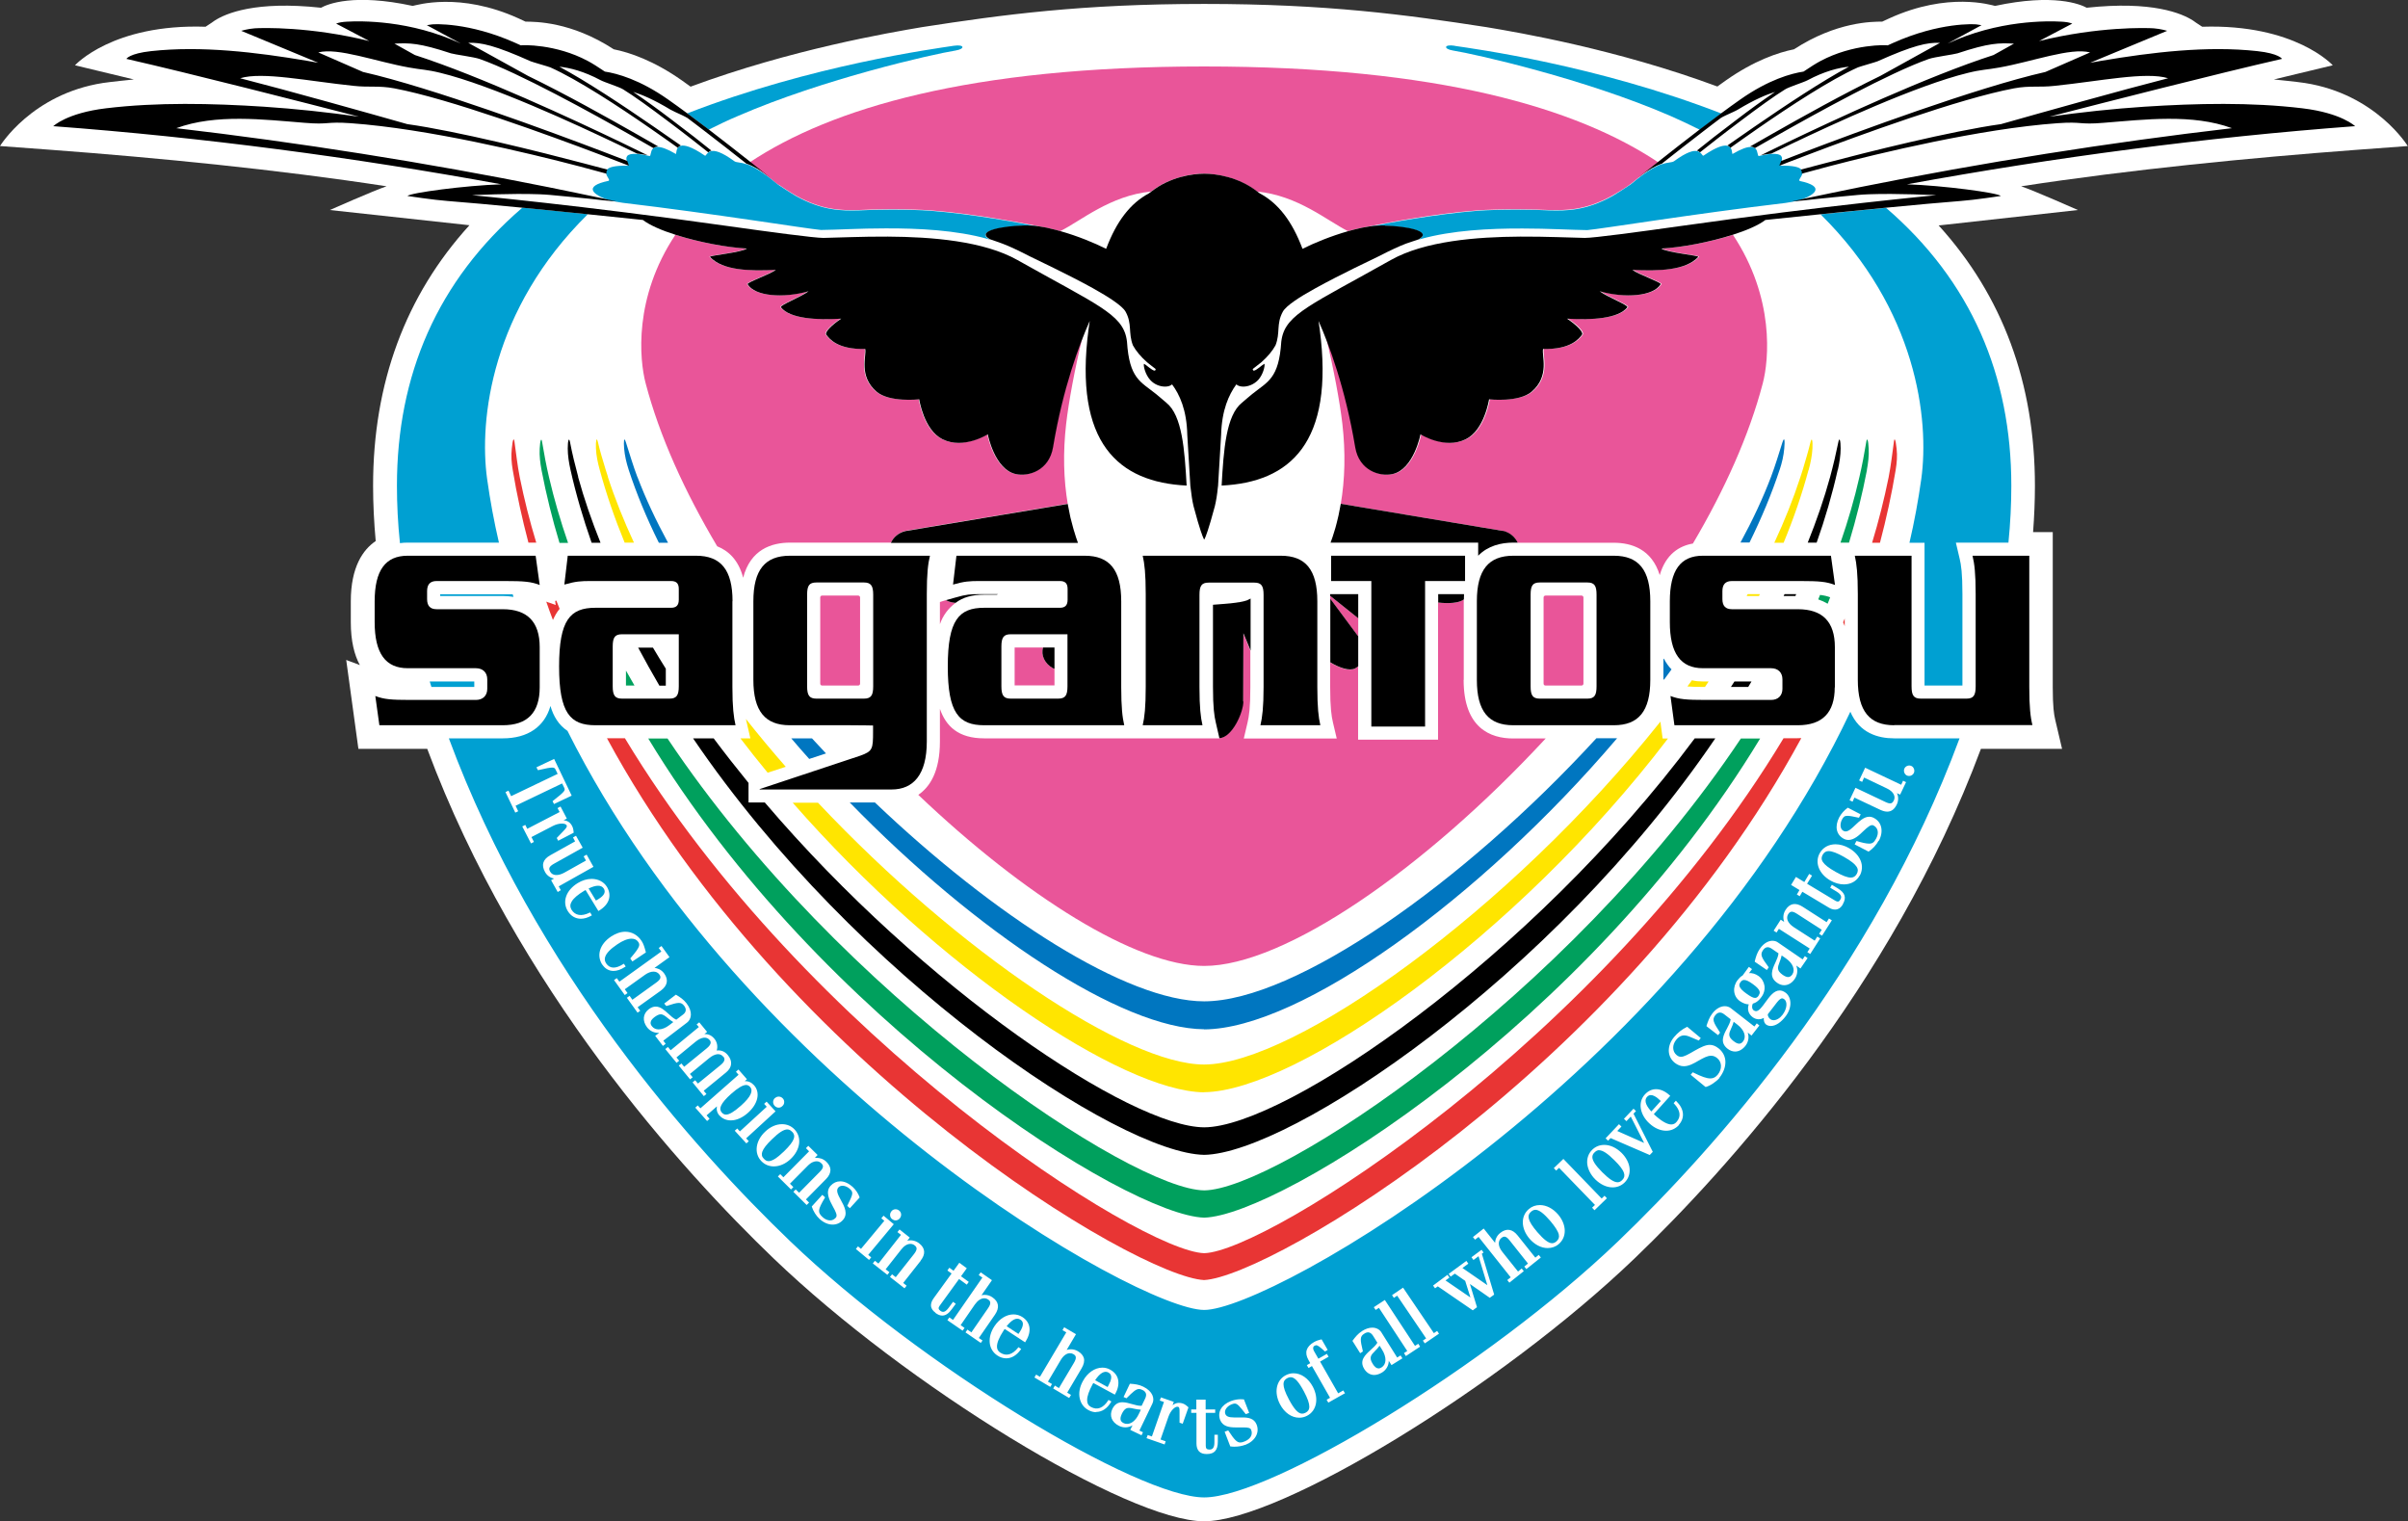 <?xml version="1.0" encoding="UTF-8"?>
<svg id="_レイヤー_2" data-name="レイヤー 2" xmlns="http://www.w3.org/2000/svg" viewBox="0 0 183.69 116.04">
  <rect x="0" y="0" width="183.69" height="116.04" fill="#333333" stroke="none"/>
  <defs>
    <style>
      .cls-1 {
        fill: #e83534;
      }

      .cls-2 {
        fill: #fff;
      }

      .cls-3 {
        fill: #00a0d2;
      }

      .cls-4 {
        fill: #00a05d;
      }

      .cls-5 {
        fill: #ffe500;
      }

      .cls-6 {
        fill: #e95599;
      }

      .cls-7 {
        fill: #0076c0;
      }
    </style>
  </defs>
  <g id="_マーク等" data-name="マーク等">
    <g>
      <path class="cls-2" d="M131.04,6.61c-7.69-2.85-15.13-4.12-17.65-4.54-6.15-.95-12.17-1.77-21.53-1.77s-15.39.82-21.53,1.77c-2.52.43-9.95,1.69-17.65,4.54-.23-.17-.46-.33-.67-.48-2.15-1.51-3.98-2.13-5.19-2.37-3.25-2.12-5.97-2.1-6.73-2.11l-.54-.25c-4.5-2.04-7.78-1-8.07-.95-4.49-.97-6.49-.14-6.99.14-5-.54-7.27.43-8.13.99-.08.06-.21.15-.21.15l-.47.31c-7.09-.24-9.96,2.94-9.96,2.94l4.49,1.08s-1.86.19-2.36.27C2.41,7.18,0,11.14,0,11.14l3.92.29c8.14.61,17.24,1.5,25.57,2.78-.96.32-4.33,1.81-4.33,1.81l10.65,1.16c-4.88,5.36-7.35,12.04-7.35,19.87,0,1.38.07,2.8.2,4.22-.96.65-1.9,1.96-1.9,4.61v1.57c0,1.45.27,2.51.69,3.28l-1.04-.39.93,6.78h5.25c6.82,18.29,19.45,32.18,26.42,38.87,10.15,9.74,27.03,20.05,32.84,20.05s22.68-10.3,32.84-20.05c6.97-6.69,19.6-20.58,26.42-38.87h6.19l-.52-2.21c-.1-.42-.19-1.01-.19-2.5v-11.82h-1.5c.09-1.2.14-2.39.14-3.54,0-7.82-2.47-14.49-7.34-19.85h-.03s10.65-1.18,10.65-1.18c0,0-3.37-1.49-4.33-1.81,8.33-1.28,17.43-2.17,25.57-2.78l3.92-.29s-2.41-3.96-7.85-4.81c-.5-.08-2.36-.27-2.36-.27l4.49-1.08s-2.87-3.17-9.96-2.94l-.47-.31s-.13-.1-.21-.15c-.86-.56-3.13-1.53-8.13-.99-.5-.27-2.5-1.1-6.99-.14-.29-.06-3.57-1.1-8.07.95l-.54.25c-.76,0-3.48,0-6.73,2.11-1.2.24-3.04.86-5.19,2.37-.21.15-.44.31-.67.48h.04Z"/>
      <g>
        <g>
          <path class="cls-1" d="M40.91,41.4c-.5-1.64-.92-3.31-1.26-4.99-.18-.9-.28-1.84-.41-2.76-.04-.25-.13-.19-.2.58-.06.54-.02,1.07.07,1.6.31,1.89.72,3.74,1.2,5.56h.6Z"/>
          <path class="cls-1" d="M136.05,56.32c-13.86,23.01-39.42,39.16-44.19,39.27h.06s-.11,0-.11,0h.05c-4.77-.12-30.32-16.27-44.19-39.28h-1.37c13.64,25.19,40.47,41.08,45.55,41.33,5.09-.25,31.92-16.15,45.56-41.34-.09,0-.19.01-.29.01h-1.08Z"/>
          <path class="cls-1" d="M144.61,35.83c.09-.54.13-1.06.07-1.6-.08-.77-.17-.83-.2-.58-.13.91-.23,1.85-.41,2.76-.34,1.68-.76,3.34-1.26,4.99h.6c.48-1.82.89-3.68,1.2-5.56h0Z"/>
          <path class="cls-1" d="M140.72,47.18c-.04.09-.08.19-.12.29.04.1.09.19.12.29v-.58h0Z"/>
          <path class="cls-1" d="M42.35,45.84l.04.31-.49-.18h-.02s0,0,0,0l-.21-.08c.16.47.33.94.51,1.4.14-.31.3-.6.51-.85-.08-.21-.17-.42-.25-.63l-.09.03h0Z"/>
        </g>
        <g>
          <path class="cls-4" d="M43.33,41.4c-.57-1.65-1.06-3.32-1.45-5-.21-.89-.38-1.81-.53-2.71-.05-.32-.15-.13-.18.53-.03.55.04,1.1.14,1.64.36,1.88.82,3.73,1.37,5.55h.65Z"/>
          <path class="cls-4" d="M91.86,90.8h.03s-.06,0-.06,0h.03c-5.52-.06-27.7-14.66-40.94-34.47h-1.47c13.12,21.68,36.57,36.38,42.41,36.55,5.84-.17,29.29-14.87,42.41-36.55h-1.47c-13.24,19.82-35.42,34.42-40.94,34.47h0Z"/>
          <path class="cls-4" d="M142.41,35.85c.1-.54.17-1.09.14-1.64-.03-.67-.13-.85-.18-.53-.15.9-.32,1.82-.53,2.71-.38,1.68-.87,3.35-1.44,5h.65c.55-1.82,1.01-3.67,1.37-5.55h0Z"/>
          <path class="cls-4" d="M138.84,45.38c-.05.11-.1.23-.14.34.26.09.5.2.72.33.07-.16.13-.33.19-.49-.23-.09-.45-.14-.76-.18h0Z"/>
          <path class="cls-4" d="M47.75,52.29h.65c-.22-.38-.43-.76-.65-1.14v1.14h0Z"/>
        </g>
        <g>
          <path class="cls-5" d="M57.23,56.32h-.75c.67.88,1.37,1.76,2.08,2.62.41-.13.88-.29,1.38-.45-1.04-1.19-2.06-2.41-3.04-3.65.02.08.03.16.05.22l.29,1.26h0Z"/>
          <path class="cls-5" d="M137.97,35.85c.15-.55.26-1.1.29-1.65.03-.55-.04-.92-.15-.47-.17.7-.38,1.39-.59,2.1-.06.18-.12.38-.18.56-.54,1.66-1.21,3.34-1.99,5.01h.71c.76-1.84,1.4-3.69,1.9-5.55h0Z"/>
          <path class="cls-5" d="M46.38,36.38c-.06-.19-.12-.38-.18-.56-.21-.7-.43-1.4-.59-2.1-.11-.45-.17-.08-.15.47.02.55.14,1.11.29,1.65.5,1.85,1.14,3.7,1.9,5.55h.71c-.78-1.68-1.45-3.35-1.99-5.01h0Z"/>
          <path class="cls-5" d="M91.86,83.31c7.03-.07,23.82-11.81,35.38-26.98h-.41l-.17-1.29-.02.03c-11.48,14.41-27.92,26.12-34.79,26.13h0,0,0c-5.86,0-18.68-8.53-29.45-19.97h-1.93c11.15,12.73,25.13,22.02,31.38,22.09h0Z"/>
          <polygon class="cls-5" points="133.32 45.32 133.24 45.46 134.18 45.46 134.25 45.32 133.32 45.32 133.32 45.32"/>
          <path class="cls-5" d="M129.88,51.98c-.25,0-.53-.02-.82-.09h0c-.11.16-.22.32-.34.47h0c.32.03.74.04,1.34.04h0c.09-.14.19-.28.28-.42h0s-.46,0-.46,0h0Z"/>
        </g>
        <g>
          <path class="cls-7" d="M91.86,78.52h0c7.32-.04,21.07-9.95,31.5-22.21-.09,0-.17,0-.26,0h-1.32c-10.17,11.08-22.98,20.06-29.92,20.07h0c-5.88,0-15.98-6.46-25.12-15.17h-1.92c9.63,9.89,20.73,17.26,27.04,17.3h0Z"/>
          <path class="cls-7" d="M63.01,57.47c-.36-.38-.72-.77-1.07-1.15h-1.58c.45.53.9,1.05,1.37,1.57.44-.15.87-.29,1.28-.42h0Z"/>
          <path class="cls-7" d="M135.76,35.83c.18-.55.3-1.06.35-1.63.05-.53.03-.97-.14-.46-.28.88-.54,1.76-.87,2.63-.62,1.64-1.41,3.32-2.33,5.01h.69c.92-1.87,1.7-3.74,2.3-5.56h0Z"/>
          <path class="cls-7" d="M48.62,36.38c-.33-.87-.59-1.76-.87-2.63-.16-.51-.18-.07-.14.46.05.56.17,1.07.35,1.63.6,1.83,1.37,3.69,2.3,5.56h.7c-.92-1.7-1.71-3.37-2.33-5.01h0Z"/>
          <path class="cls-7" d="M126.92,50.24l-.03.04v1.54l.05.02c.19-.26.38-.52.57-.78-.22-.22-.42-.5-.59-.83h0Z"/>
        </g>
        <g>
          <path class="cls-6" d="M101.48,45.68l2.13,2.87v-1.39l-2.14-1.71c0,.08,0,.15,0,.23h0Z"/>
          <path class="cls-6" d="M111.66,51.86v-6c0-.05,0-.09,0-.14-.36.3-1.18.33-1.96.24v10.46h-6.1v-5.59c-.07.06-.15.11-.23.16-.44.24-1.21-.05-1.9-.46v1.88c0,1.58.1,2.22.21,2.69l.29,1.23h-7.09l.29-1.23c.11-.46.21-1.11.21-2.69v-2.79l-.55-1.32-.02,5.21c0,.81-.84,2.74-1.83,2.81h-.05s-.09,0-.09,0h-17.77c-1.96,0-2.91-.92-3.37-2.25v2.49c0,2.3-.77,3.47-1.65,4.07,8.11,7.72,16.6,13.05,21.81,13.05,6.13,0,16.81-7.38,26.05-17.35h-2.48c-1.72,0-3.78-.78-3.78-4.47h0Z"/>
          <path class="cls-6" d="M81.46,38.49c-.33-1.91-.38-3.99-.13-6.16.19-1.65.66-4.23,1.25-6.62-.75,1.9-1.68,4.76-2.29,8.4-.3,1.78-1.87,2.26-2.85,2.04-1.62-.36-2.13-3.03-2.13-3.03,0,0-1.84,1.18-3.46.37-1.42-.7-1.77-3.04-1.77-3.04,0,0-2.28.26-3.26-.59-1.39-1.2-.74-2.74-.86-3.25-2.15.05-2.76-.81-2.97-1.09-.13-.17.36-.7,1.14-1.22-1.91.12-3.93-.01-4.6-.87-.12-.15,1.53-.78,2.11-1.22-1.94.55-4.11.38-4.65-.54-.08-.13,1.71-.75,2.15-1.09-2.03.09-4.04.05-5.02-.99-.1-.11,2.42-.33,2.81-.64-1.54-.08-3.68-.49-5.41-1.04-3.2,4.8-2.74,9.53-2.27,11.32,1.06,4.04,2.98,8.27,5.46,12.44.86.34,1.63,1.05,1.98,2.4.56-2.17,2.18-2.68,3.58-2.68h7.7c.19-.42.59-.77,1.11-.9l12.38-2.07v.06h.01Z"/>
          <path class="cls-6" d="M77.4,49.39v2.89h3.04s0-1.27,0-1.27l-.1-.03c-.65-.35-.95-1.01-.77-1.59h-2.17Z"/>
          <path class="cls-6" d="M120.65,45.43h-2.76c-.07,0-.14.06-.14.14v6.58c0,.08.06.14.14.14h2.76c.07,0,.14-.06.14-.14v-6.58c0-.07-.06-.14-.14-.14h0Z"/>
          <path class="cls-6" d="M65.47,45.43h-2.76c-.08,0-.14.06-.14.14v6.58c0,.08.06.14.14.14h2.76c.07,0,.14-.06.14-.14v-6.58c0-.07-.06-.14-.14-.14h0Z"/>
          <path class="cls-6" d="M71.7,47.61c.23-.67.65-1.22,1.19-1.62-.27-.03-.57-.11-.74-.21l-.45.14v1.69h0Z"/>
          <path class="cls-6" d="M132.21,17.91c-1.74.55-3.87.96-5.41,1.04.39.31,2.92.53,2.81.64-.98,1.04-2.99,1.07-5.02.99.44.35,2.23.96,2.15,1.09-.54.92-2.71,1.1-4.65.54.58.44,2.23,1.07,2.11,1.22-.67.86-2.69.99-4.6.87.78.51,1.27,1.04,1.14,1.22-.21.28-.82,1.14-2.97,1.09-.12.51.53,2.05-.86,3.25-.98.84-3.26.59-3.26.59,0,0-.35,2.34-1.77,3.04-1.62.8-3.46-.37-3.46-.37,0,0-.52,2.67-2.13,3.03-.98.22-2.55-.25-2.85-2.04-.61-3.65-1.54-6.51-2.29-8.41.58,2.39,1.06,4.98,1.25,6.63.25,2.17.2,4.25-.13,6.16,0-.02,0-.04.01-.06l12.37,2.07c.53.13.92.47,1.11.9h7.34c1.35,0,2.9.48,3.51,2.47.46-1.6,1.49-2.23,2.53-2.41,2.42-4.1,4.29-8.25,5.33-12.22.47-1.79.92-6.51-2.27-11.32Z"/>
          <path class="cls-6" d="M59.4,14.09c.33.23,1.09.71,1.31.83,2.05,1.14,3.52,1.13,4.8,1.1.83-.06,3.9-.1,5.53.03,3.4.26,7.26,1.02,8.77,1.32l.16.03c.33.07.49.12.49.12,0,0,.28.07.42.11h0c1.56-.77,3.81-2.72,6.93-3.02h0c1.31-1.02,2.85-1.31,3.77-1.36.09,0,.18,0,.26,0h.02c.86,0,2.59.24,4.03,1.36h0c3.13.3,5.38,2.25,6.94,3.02.14-.04.27-.08.41-.11.4-.1.76-.18,1.12-.24,1.75-.35,5.21-.99,8.3-1.23,1.63-.13,4.71-.08,5.53-.03,1.28.02,2.75.04,4.8-1.1.22-.12,1.15-.67,1.46-.93.1-.09,1.4-1.12,1.76-1.41l.27-.21h0c-6.17-4.11-16.74-7.3-34.63-7.3-17.89,0-28.46,3.2-34.64,7.3.54.43,1.25.99,1.68,1.34.13.1.23.19.3.25.05.04.19.14.19.14h0Z"/>
        </g>
        <g>
          <path class="cls-3" d="M56.31,8.84c6.5-2.82,14.8-4.7,16.6-4.99.72-.12.68-.48-.15-.36-1.42.22-10.83,1.47-20.34,5.16.53.39,1.08.81,1.64,1.24.72-.36,1.46-.72,2.25-1.05h0Z"/>
          <path class="cls-3" d="M36.17,51.98h-3.39c.04.14.08.28.13.42h3.27v-.42h0Z"/>
          <path class="cls-3" d="M33.58,45.32v.14h4.77c.29,0,.56.03.82.07-.02-.07-.04-.14-.06-.2-.18,0-.38,0-.61,0h-4.91Z"/>
          <path class="cls-3" d="M110.97,3.49c-.83-.13-.87.24-.15.36,1.8.29,10.1,2.17,16.6,4.99.78.34,1.53.7,2.25,1.06.56-.43,1.12-.85,1.65-1.24-9.51-3.69-18.92-4.95-20.34-5.16h0Z"/>
          <path class="cls-3" d="M30.28,37.05h0c0,1.41.07,2.88.23,4.38.2-.03.39-.04.59-.04h6.96c-.37-1.59-.67-3.21-.9-4.85h0c-.63-4.52.32-12.95,7.68-20.2-1.57-.16-3.32-.34-4.99-.5-6.51,5.59-9.57,12.81-9.57,21.2h0Z"/>
          <path class="cls-3" d="M143.87,15.85c-1.67.16-3.41.34-4.99.5,7.35,7.25,8.31,15.67,7.68,20.2-.23,1.64-.53,3.26-.9,4.85h1.15v10.89h2.89s0-6.98,0-6.98c0-1.58-.1-2.23-.21-2.69l-.29-1.23h4.01c.15-1.49.22-2.94.22-4.34,0-8.39-3.06-15.61-9.56-21.2h0Z"/>
          <path class="cls-3" d="M57.22,82.91c-.09-.1-.19-.15-.3-.15-.26,0-.63.22-1.16.69-.39.35-.64.64-.75.88-.1.21-.08.38.05.53.1.11.2.16.32.16.26,0,.62-.22,1.15-.69.37-.33.62-.62.73-.87.1-.22.09-.4-.04-.55h0Z"/>
          <path class="cls-3" d="M122,87.73c-.13,0-.24.05-.36.17-.12.11-.17.23-.17.36,0,.27.24.64.76,1.16.52.52.89.76,1.16.76.13,0,.24-.05.36-.17.16-.16.2-.33.13-.54-.08-.25-.32-.57-.73-.97-.52-.52-.89-.76-1.16-.76h0Z"/>
          <path class="cls-3" d="M51.36,77.96c-.17-.1-.31-.21-.43-.31-.19-.15-.34-.28-.53-.28-.13,0-.28.07-.47.21-.17.13-.27.25-.29.37-.03.11,0,.22.1.34.12.15.3.23.5.23.25,0,.54-.11.81-.32l.3-.23h0Z"/>
          <path class="cls-3" d="M134.15,75.93c.13-.18.21-.4-.43-.86-.3-.22-.51-.32-.67-.32-.11,0-.2.05-.28.17-.1.13-.11.23-.06.35.06.14.22.31.5.51.32.23.52.34.67.34.1,0,.19-.05.28-.18h0Z"/>
          <path class="cls-3" d="M132.55,78.17l-.3-.23c-.05.19-.12.35-.19.5-.17.39-.28.62.19.98.17.13.3.19.42.19s.21-.06.31-.19c.25-.35.08-.85-.43-1.25h0Z"/>
          <path class="cls-3" d="M126.56,83.86c-.24-.22-.46-.33-.63-.33-.11,0-.21.05-.29.14-.28.31.01.77.33,1.11l.72-.8-.14-.12h0Z"/>
          <path class="cls-3" d="M84.58,105.63c.39-.71.07-.88-.03-.94-.3-.16-.65.05-1.01.59l.95.52.09-.16h0Z"/>
          <path class="cls-3" d="M60.42,86.33c-.11-.12-.23-.18-.36-.18-.27,0-.64.23-1.16.74-.42.4-.66.71-.75.96-.07.21-.04.38.12.54.11.12.23.18.36.18.27,0,.64-.23,1.17-.74.89-.86.9-1.22.63-1.5h0Z"/>
          <path class="cls-3" d="M86.5,107.45c-.14-.03-.26-.06-.38-.06-.17,0-.35.06-.54.45-.22.46-.06.62.15.72.08.04.16.05.25.05.33,0,.66-.27.88-.73l.17-.35c-.2-.01-.37-.05-.53-.08h0Z"/>
          <path class="cls-3" d="M105.23,102.66c-.11.16-.24.29-.35.4-.3.3-.47.49-.16.98.14.23.29.34.44.34.08,0,.16-.03.25-.09.36-.24.37-.77.03-1.32l-.2-.32h0Z"/>
          <path class="cls-3" d="M117.13,92.28c-.12,0-.22.05-.33.14-.18.15-.23.31-.18.53.06.25.27.59.65,1.03.5.58.86.85,1.13.85h0c.12,0,.22-.05.33-.14.17-.15.23-.31.18-.53-.06-.25-.28-.59-.65-1.03-.5-.58-.86-.85-1.13-.85h0Z"/>
          <path class="cls-3" d="M76.79,101.16l.9.59.1-.15c.16-.24.24-.45.24-.61,0-.14-.06-.25-.19-.33-.29-.19-.65,0-1.05.5h0Z"/>
          <path class="cls-3" d="M44.9,67.77l.56.92.16-.09c.25-.15.41-.3.47-.44.06-.13.05-.25-.03-.38-.18-.29-.59-.29-1.17,0h0Z"/>
          <path class="cls-3" d="M135.95,76.15c-.1,0-.23.1-.39.3l-.71.92c0,.13.07.28.21.38.06.04.14.07.23.07.24,0,.5-.16.7-.43.37-.51.35-1,.12-1.17-.07-.05-.12-.07-.17-.07h0Z"/>
          <path class="cls-3" d="M136.23,73.1l-.32-.22c-.04.19-.1.36-.16.51-.15.4-.24.63.24.97.34.23.55.23.74-.04.23-.36.03-.85-.5-1.22h0Z"/>
          <path class="cls-3" d="M98.46,105.05c-.08,0-.17.02-.26.07-.35.18-.46.53.12,1.62.4.75.71,1.09,1.01,1.09.08,0,.17-.02.26-.07.35-.18.46-.53-.12-1.62-.4-.75-.71-1.09-1.01-1.09h0Z"/>
          <path class="cls-3" d="M140.66,65.36c-.53-.3-.91-.44-1.17-.44-.2,0-.34.09-.45.28-.19.34-.1.69.98,1.3.53.3.91.44,1.17.44.2,0,.34-.09.45-.28.19-.34.1-.69-.98-1.3h0Z"/>
          <path class="cls-3" d="M144.5,56.32c-1.25,0-2.66-.41-3.35-2.03-13.19,27.89-44.17,45.63-49.29,45.63h0c-5.02,0-35.02-17.12-48.57-44.17-.66-.44-1.07-1.1-1.3-1.9-.45,1.58-1.72,2.47-3.64,2.47h-4.11c6.58,17.76,18.7,31.32,26.04,38.36,9.93,9.53,26.54,19.54,31.58,19.54h0c5.04,0,21.65-10.01,31.58-19.54,7.34-7.04,19.47-20.6,26.04-38.36h-4.98ZM68,92.39c.15-.18.41-.2.59-.05.09.07.14.17.15.28.01.11-.03.22-.1.31-.08.1-.2.16-.32.16-.1,0-.19-.04-.27-.1-.09-.07-.14-.17-.15-.28-.01-.11.02-.22.1-.31h0ZM59.12,83.76c.17-.16.43-.15.59.02.08.08.12.19.11.3,0,.11-.05.21-.14.29-.08.08-.18.12-.28.12-.12,0-.22-.05-.31-.14-.16-.18-.15-.43.02-.59h0ZM39.31,61.99l-.75-1.57.23-.11.2.42,3.55-1.7-.15-.31c-.06-.12-.09-.17-.27-.17-.17,0-.45.05-1.04.19h-.05s-.11-.21-.11-.21l1.35-.64,1.34,2.8-1.35.64-.11-.22.04-.03c.96-.75.94-.8.84-1.01l-.15-.31-3.55,1.7.2.42-.23.11h0ZM40.51,64.34l-.67-1.3.23-.12.15.3,2.47-1.28-.16-.3.23-.12.48.92-.25.13c.3.02.52.17.66.45.09.17.1.4.11.46v.04s-1.18.61-1.18.61l-.11-.21.5-.52c.25-.26.3-.35.26-.44-.04-.09-.18-.14-.37-.14-.21,0-.47.07-.7.19l-1.62.84.19.37-.23.12h0ZM42.55,68.05l-.51-.91.23-.13c-.28-.04-.54-.22-.69-.49-.3-.54-.17-.96.39-1.28l1.9-1.06-.16-.3.23-.13.51.91-2.22,1.24c-.17.1-.27.19-.31.28-.04.09-.02.19.05.31.17.31.59.34,1.07.08l1.66-.93-.18-.32.23-.13.52.93-2.65,1.49.16.29-.22.13h0ZM45.64,69.48l-.97-1.59-.11.06c-.48.29-.81.57-.95.82-.13.21-.13.41-.02.61.28.46.76.54,1.38.24l.05-.02.13.22-.05.03c-.27.15-.54.23-.79.23-.41,0-.77-.21-1-.59-.44-.72-.12-1.59.76-2.13.34-.21.71-.32,1.06-.32.5,0,.93.22,1.17.61.19.32.24.65.14.97-.1.32-.36.61-.74.84l-.05.03h0ZM45.96,73.61c-.48-.71-.22-1.59.65-2.17.36-.24.74-.37,1.09-.37.5,0,.94.25,1.24.7.15.22.23.5.3.76l.03.12-1.03.69-.16-.23.03-.04c.75-.87.72-1.01.57-1.23-.11-.16-.28-.24-.5-.24-.3,0-.68.15-1.09.43-1.13.76-1.02,1.21-.84,1.47.27.39.71.41,1.29.04l.05-.03.14.21-.05.03c-.31.21-.61.31-.88.31-.34,0-.64-.16-.85-.48h0ZM48.64,77.25l-.82-1.14.21-.15.21.3,1.82-1.31c.38-.27.37-.44.23-.63-.21-.28-.64-.28-1.08.03l-1.55,1.11.21.29-.21.15-.82-1.14.21-.15.2.27,3.2-2.3-.2-.27.21-.15.61.85-1.14.82c.2.02.51.11.74.43.34.48.25.93-.27,1.31l-1.76,1.26.2.27-.21.15h0ZM49.98,79.01l.31-.23c-.36.03-.71-.13-.93-.42-.37-.49-.32-1.02.12-1.37.18-.14.36-.21.54-.21.37,0,.67.28.97.55.19.18.39.36.6.45l.5-.38c.14-.1.21-.22.22-.33.01-.11-.03-.23-.12-.35-.13-.16-.23-.22-.41-.22-.19,0-.46.08-.92.23h-.04s-.15-.18-.15-.18l.89-.68.03.02c.27.16.56.35.78.64.5.65.37,1.22.04,1.47l-1.81,1.38.18.24-.21.16-.59-.77h0ZM55.16,80.59c-.23-.28-.63-.23-1.07.13l-1.46,1.2.21.25-.2.16-.86-1.05.2-.16.21.25,1.74-1.42c.38-.32.3-.51.2-.62-.23-.28-.63-.23-1.07.13l-1.46,1.2.21.25-.2.16-.86-1.05.2-.16.21.25,2.15-1.77-.17-.2.2-.16.6.73-.21.17c.3-.02.56.1.77.36.21.25.27.61.17.89.34-.04.62.07.85.35.38.46.33.94-.13,1.32l-1.71,1.4.21.25-.2.16-.86-1.05.2-.16.21.25,1.74-1.42c.38-.31.3-.51.2-.63h0ZM54.89,85.1c-.19-.21-.25-.45-.2-.71l-.79.69.23.26-.19.17-.9-1.02.19-.17.2.22,2.91-2.56-.2-.23.19-.17.65.74-.17.15c.26-.02.51.09.71.31.5.56.3,1.43-.47,2.11-.42.37-.87.57-1.3.57-.34,0-.65-.13-.86-.37h0ZM56.94,87.22l-.89-.97.19-.17.2.22,2.05-1.88-.2-.22.19-.17.68.74-.04.04-2.2,2.02.2.22-.19.17h0ZM58.08,88.57c-.28-.29-.4-.67-.35-1.08.05-.41.27-.82.63-1.16.39-.38.85-.58,1.3-.58.37,0,.7.14.95.4.57.6.45,1.54-.28,2.24-.39.38-.85.58-1.3.58-.37,0-.7-.14-.95-.4h0ZM61.52,91.9l-1-.99.18-.18.26.25,1.57-1.59c.33-.33.29-.5.12-.66-.1-.1-.22-.15-.36-.15-.16,0-.4.06-.69.36l-1.34,1.35.26.26-.18.18-1-.99.18-.18.24.24,1.96-1.98-.24-.24.18-.18.71.7-.21.22h.14c.2,0,.48.05.74.3.2.2.3.4.31.61,0,.24-.11.48-.35.72l-1.52,1.54.24.24-.18.18h0ZM64.63,91.98l.02-.04c.43-.87.47-.99.17-1.26-.28-.25-.67-.32-.86-.11-.22.23-.03.58.19.98.27.49.57,1.05.14,1.52-.2.22-.47.34-.77.34-.34,0-.69-.15-1-.43-.26-.24-.48-.59-.59-.93v-.03s.8-.88.8-.88l.21.19-.02.04c-.54.91-.56,1.1-.18,1.46.18.17.39.26.58.26.17,0,.31-.07.44-.21.15-.16-.02-.48-.22-.84-.27-.5-.61-1.13-.17-1.6.2-.22.45-.33.73-.33.31,0,.64.15.94.42.23.21.43.5.53.79v.03s-.74.81-.74.81l-.21-.19h0ZM66.3,96.11l-1.01-.84.16-.2.23.19,1.78-2.14-.23-.19.17-.2.78.65-1.95,2.34.23.19-.17.2h0ZM70.24,96.16l-1.34,1.7.26.21-.16.2-1.11-.87.16-.2.28.22,1.39-1.76c.29-.37.23-.53.05-.67-.09-.07-.2-.11-.32-.11-.24,0-.49.15-.71.44l-1.18,1.5.29.22-.16.2-1.11-.87.16-.2.27.21,1.72-2.19-.27-.21.16-.2.78.62-.19.24c.32-.08.65,0,.91.2.47.37.5.83.1,1.33h0ZM71.36,100.13c-.2-.14-.31-.31-.34-.49-.02-.19.04-.39.2-.61l1.37-1.89-.32-.23.15-.21.32.23.44-.61.57.42-.44.61.59.43-.15.21-.59-.43-1.48,2.04c-.12.17-.1.27.06.39.21.15.39.08.63-.24l.33-.45.21.15-.31.42c-.23.32-.47.48-.72.48-.17,0-.34-.07-.53-.21h0ZM74.81,102.43l-1.16-.8.15-.21.3.21,1.27-1.84c.12-.18.18-.31.17-.42,0-.1-.06-.18-.17-.25-.09-.06-.19-.09-.29-.09-.25,0-.5.17-.72.48l-1.08,1.57.3.21-.15.21-1.16-.8.15-.21.28.19,2.24-3.23-.28-.19.15-.21.86.6-.8,1.15c.07-.02.15-.03.24-.03.21,0,.42.06.6.19.49.34.55.79.19,1.32l-1.23,1.78.28.19-.15.21h0ZM78.23,102.34l-.03.05-1.56-1.02-.07.1c-.77,1.18-.52,1.54-.26,1.71.45.29.92.16,1.35-.38l.03-.04.21.14-.04.05c-.31.43-.69.66-1.1.66-.23,0-.46-.07-.67-.21-.34-.22-.55-.57-.59-.97-.04-.41.08-.85.36-1.27.37-.56.91-.9,1.45-.9.24,0,.48.07.68.2.31.2.5.48.54.81.04.33-.06.7-.31,1.08h0ZM81.55,106.63l-1.21-.72.13-.22.31.19,1.14-1.92c.24-.4.16-.56-.04-.67-.08-.05-.17-.07-.26-.07-.26,0-.51.19-.71.53l-.97,1.64.31.18-.13.22-1.21-.72.13-.22.29.17,2.01-3.39-.29-.17.13-.22.9.53-.71,1.2c.09-.03.2-.05.32-.05.19,0,.37.05.54.15.24.14.39.32.45.52.06.23,0,.49-.17.78l-1.1,1.86.29.17-.13.22h0ZM83.63,107.72c-.2,0-.4-.05-.6-.16-.36-.19-.59-.52-.67-.92-.08-.41,0-.85.25-1.3.34-.63.91-1.02,1.48-1.02.21,0,.41.05.59.15.33.18.54.44.61.76.07.33,0,.71-.22,1.1l-.03.05-.05-.03-1.59-.86-.06.11c-.27.5-.41.9-.41,1.19,0,.25.09.42.29.53.48.26.93.09,1.31-.49l.03-.05.22.12-.03.05c-.29.49-.69.75-1.13.75h0ZM87.1,109.49l-.88-.42.17-.35c-.31.19-.69.21-1.03.04-.55-.27-.75-.77-.51-1.28.17-.35.42-.52.77-.52.23,0,.49.07.73.14.25.07.52.15.74.13l.27-.56c.07-.15.09-.29.05-.39-.04-.11-.13-.2-.27-.26-.1-.05-.18-.07-.25-.07-.23,0-.47.22-.93.68l-.03.03-.22-.1.48-1.01h.04c.32.02.66.06.98.22.74.36.88.92.7,1.29l-.99,2.06.27.13-.11.23h0ZM90.21,108.6l-.23-.08v-.72c0-.34,0-.46-.11-.49-.19-.07-.56.24-.74.76l-.6,1.73.39.14-.08.24-1.38-.48.09-.24.32.11.92-2.63-.32-.11.09-.24.98.34-.09.26c.23-.19.49-.23.79-.13.18.06.34.22.39.26l.03.03-.44,1.25h0ZM92.03,110.91h0c-.5,0-.76-.28-.76-.81v-2.33s-.4,0-.4,0v-.26s.39,0,.39,0v-.75s.71,0,.71,0v.75s.73,0,.73,0v.26s-.72,0-.72,0v2.52c0,.2.08.28.29.28.12,0,.21-.04.27-.12.07-.09.1-.24.1-.45v-.56s.26,0,.26,0v.52c0,.66-.26.95-.84.95h0ZM94.98,110.21c-.24.09-.52.14-.8.14-.1,0-.2,0-.3-.02h-.03s-.43-1.12-.43-1.12l.27-.1.03.04c.45.69.65.88.89.88.09,0,.19-.02.33-.08.45-.18.65-.52.5-.89-.05-.13-.21-.18-.55-.18-.1,0-.2,0-.3,0-.11,0-.23,0-.34,0-.47,0-.97-.07-1.17-.56-.23-.6.09-1.17.82-1.45.29-.11.56-.14.74-.14.07,0,.14,0,.21.01h.04s.4,1.03.4,1.03l-.26.1-.03-.04c-.44-.57-.61-.77-.81-.77-.06,0-.14.02-.24.06-.32.13-.59.43-.48.73.07.19.27.27.66.27.1,0,.21,0,.31,0,.11,0,.23,0,.34,0,.43,0,.89.06,1.08.55.24.62-.12,1.25-.86,1.54h0ZM99.71,107.99c-.19.1-.39.15-.6.15-.58,0-1.13-.38-1.47-1.03-.47-.9-.29-1.83.44-2.21.19-.1.39-.15.6-.15.58,0,1.13.39,1.47,1.03.47.9.29,1.83-.44,2.21h0ZM102.55,106.3l-1.22.69-.13-.22.26-.15-1.38-2.42-.26.15-.13-.22.26-.15-.14-.25c-.15-.27-.2-.52-.13-.75.07-.23.26-.44.56-.61.16-.09.35-.16.54-.2h.04s.46.8.46.8l-.21.12-.03-.03c-.36-.33-.53-.45-.64-.45l-.12.04c-.05.03-.09.07-.1.13-.02.08,0,.18.07.3l.32.56.65-.37.13.22-.65.37,1.38,2.42.39-.22.13.22-.05.03h0ZM106.15,104.13l-.21-.33c0,.36-.19.69-.51.89-.2.12-.41.19-.6.19-.3,0-.57-.16-.75-.44-.42-.66.06-1.09.48-1.47.2-.18.4-.36.51-.55l-.33-.53c-.18-.28-.4-.34-.67-.16-.34.21-.32.44-.11,1.32v.04s-.2.13-.2.13l-.59-.94.02-.03c.19-.26.4-.52.71-.72.27-.17.53-.26.78-.26.3,0,.55.13.69.35l1.21,1.93.26-.16.14.22-.82.51h0ZM107.24,103.43l-.14-.22.25-.16-2.16-3.29-.25.16-.14-.21.84-.55,2.3,3.5.25-.16.14.22-1.09.72h0ZM108.69,102.47l-.15-.21.25-.17-2.21-3.26-.25.17-.14-.21.84-.57,2.35,3.47.25-.17.14.21-1.08.74h0ZM113.65,99l-.04-.03-1.48-1.03.54,1.77-.32.24-.03-.02-2.64-1.81-.21.15-.15-.21,1.1-.82.15.21-.3.22,1.9,1.3-.4-1.27-.79-.55-.32.23-.15-.21,1.35-.99.15.21-.45.33,1.9,1.31-.67-2.21-.39.29-.15-.21.77-.57.15.21-.13.09.94,3.12-.33.24h0ZM116.44,96.81l-.16-.2.28-.23-1.39-1.75c-.25-.32-.42-.38-.64-.2-.22.17-.33.56.08,1.07l1.19,1.49.28-.23.16.2-1.1.88-.16-.2.26-.21-2.45-3.08-.27.21-.16-.2.82-.65.87,1.09c.01-.21.09-.52.4-.76.47-.37.92-.3,1.32.2l1.35,1.69.26-.21.16.2-1.1.88h0ZM118.91,94.89c-.24.21-.53.31-.85.31-.49,0-.99-.26-1.38-.71-.66-.77-.69-1.72-.06-2.26.24-.21.53-.31.85-.31.49,0,.99.26,1.38.71.66.77.69,1.72.06,2.26h0ZM121.63,92.31l-.18-.19.22-.21-2.74-2.83-.22.21-.18-.19.73-.7,2.92,3.02.22-.21.18.19-.94.91h0ZM123.94,90.19c-.25.25-.57.38-.93.38-.46,0-.92-.22-1.32-.61-.35-.35-.56-.77-.61-1.18-.04-.41.09-.79.37-1.07.25-.25.57-.38.93-.38.46,0,.92.22,1.32.61.35.35.57.77.61,1.18.04.41-.09.79-.37,1.07h0ZM125.86,88.11l-.04-.02-2.96-1.28-.19.2-.19-.18,1.02-1.08.19.18-.32.34,2.05.91-1.02-2.01-.33.35-.19-.18.73-.77.19.18-.19.2,1.47,2.91-.24.25h0ZM128.08,85.81c-.26.28-.59.44-.98.44-.43,0-.88-.19-1.27-.55-.74-.67-.9-1.62-.36-2.21.24-.27.54-.41.86-.41.34,0,.7.16,1.04.47l.04.04-1.25,1.39.09.09c.52.47.94.7,1.24.7.16,0,.29-.06.4-.19.36-.4.3-.88-.18-1.39l-.04-.04.17-.19.04.04c.6.58.67,1.28.17,1.82h0ZM131.17,82.22c-.24.28-.7.6-1.04.69h-.03s-1.13-.93-1.13-.93l.16-.19.04.02c.64.32,1.02.45,1.3.45.23,0,.4-.09.56-.28.35-.43.34-.97-.05-1.28-.14-.11-.28-.17-.45-.17-.3,0-.61.18-.95.37-.36.21-.74.43-1.13.43-.25,0-.47-.09-.69-.26-.3-.24-.45-.56-.46-.92,0-.36.13-.72.41-1.05.27-.32.59-.58.96-.76l.03-.02.03.02,1.01.84-.15.19-.74-.31c-.41-.16-.7-.09-.98.25-.32.39-.31.89.03,1.17.11.09.21.13.33.13.24,0,.55-.18,1.05-.47.48-.27.83-.44,1.15-.44.24,0,.45.09.7.29.31.26.49.62.49,1.02,0,.4-.16.83-.46,1.2h0ZM133.62,79l-.3-.24c.12.34.06.71-.17,1.01-.22.28-.5.44-.79.44-.19,0-.39-.07-.57-.21-.62-.48-.32-1.05-.05-1.55.12-.23.25-.47.28-.7l-.49-.38c-.26-.2-.49-.18-.69.08-.24.31-.15.52.35,1.28l.02.04-.15.19-.88-.68v-.04c.1-.31.21-.63.43-.92.28-.37.63-.57.96-.57.17,0,.33.05.46.15l1.8,1.4.18-.24.2.16-.6.77h0ZM136.23,77.5c-.36.48-.77.76-1.15.76-.13,0-.25-.04-.34-.1-.17-.12-.21-.35-.19-.52-.27.16-.59.14-.85-.05-.32-.24-.43-.58-.3-.98-.22,0-.46-.1-.68-.25-.25-.18-.4-.44-.43-.74-.03-.29.06-.6.26-.86.09-.12.24-.28.38-.35l.48-.66.24.17-.23.31c.23-.03.51.06.73.22.25.18.4.44.45.74.04.3-.04.61-.24.87-.26.36-.47.43-.58.47l-.06.02c-.05.07-.07.19-.06.3.01.09.05.16.11.21.06.04.12.07.18.07.23,0,.47-.33.72-.68.32-.44.65-.9,1.09-.9.15,0,.3.06.45.17.42.31.55,1.06.02,1.78h0ZM137.34,73.87l-.32-.22c.14.33.1.71-.11,1.02-.21.31-.5.48-.81.48-.18,0-.36-.06-.53-.18-.64-.44-.38-1.03-.14-1.54.11-.24.22-.49.24-.71l-.51-.35c-.27-.19-.5-.15-.68.12-.22.33-.12.53.42,1.26l.02.04-.14.2-.92-.63v-.04c.08-.31.17-.64.38-.94.37-.54.77-.62.97-.62.15,0,.3.04.42.13l1.88,1.29.17-.25.21.15-.55.8h0ZM138.99,71.37l-.22-.14.2-.31-1.88-1.21c-.34-.22-.52-.23-.68.02-.09.14-.1.3-.05.46.07.19.23.37.47.53l1.6,1.03.2-.31.22.14-.76,1.19-.22-.14.18-.28-2.35-1.5-.18.28-.22-.14.54-.84.26.17c-.07-.22-.12-.56.11-.92.32-.5.77-.58,1.31-.23l1.82,1.17.18-.28.22.14-.76,1.19h0ZM140.58,68.99c-.16.26-.36.39-.6.39-.15,0-.31-.05-.49-.16l-2-1.2-.2.34-.22-.13.2-.34-.64-.39.37-.61.64.39.37-.62.22.13-.38.62,2.16,1.3c.07.04.13.06.18.06s.12-.01.2-.16c.09-.15.13-.35-.3-.61l-.48-.29.13-.22.45.27c.56.34.68.71.38,1.22h0ZM141.86,66.79c-.24.43-.68.67-1.2.67-.33,0-.69-.1-1.02-.29-.88-.5-1.23-1.38-.82-2.1.24-.43.68-.67,1.2-.67.33,0,.69.1,1.02.29.43.24.75.59.9.97.15.38.12.78-.07,1.13h0ZM143.31,64.12c-.17.32-.44.62-.74.82l-.03.02-1.06-.55.13-.25h.05c.4.12.7.19.92.19.25,0,.38-.09.54-.39.23-.43.14-.82-.21-1-.19-.1-.46.15-.76.43-.33.32-.71.68-1.14.68-.12,0-.25-.03-.36-.09-.57-.3-.71-.94-.35-1.63.15-.28.38-.54.63-.72l.03-.02.98.51-.13.25h-.04c-.37-.08-.65-.14-.83-.14-.22,0-.31.06-.43.29-.16.31-.16.72.12.86.05.03.11.04.16.04.23,0,.48-.24.74-.49.31-.29.66-.63,1.06-.63.12,0,.25.03.37.1.59.31.74,1.02.37,1.73h0ZM144.94,60.61l-.24-.11c.13.24.13.57,0,.85-.18.38-.42.56-.74.56-.16,0-.33-.05-.53-.14l-1.97-.93-.14.31-.23-.11.45-.95,2.3,1.09c.35.16.5.14.63-.13.07-.15.07-.3-.01-.46-.09-.18-.28-.34-.54-.46l-1.72-.82-.15.33-.23-.11.46-.97,2.75,1.3.14-.31.23.11-.45.95h0ZM145.64,59.19c-.06,0-.11-.01-.16-.03-.1-.04-.17-.12-.21-.22-.04-.1-.04-.21,0-.31.09-.2.33-.29.52-.21.1.04.17.12.21.22.04.1.04.21,0,.31-.06.14-.21.24-.36.24h0Z"/>
          <g>
            <path class="cls-3" d="M137.28,13.77c-.11-.02.14-.27.21-.52.02-.11.01-.21-.07-.31-.16-.19-.6-.32-1.61-.3h0c-.07,0,.03-.16.09-.34.09-.28.08-.61-.75-.56-.21.01-.47.05-.79.12-.06.01-.12.02-.18.04-.13.03-.06-.36-.27-.57-.08-.07-.19-.12-.37-.12-.28,0-.7.14-1.37.53-.05.03-.02-.23-.13-.43-.05-.08-.12-.15-.23-.18-.28-.09-.82.03-1.86.74-.07.04-.1-.1-.23-.21-.06-.05-.14-.1-.24-.13-.29-.07-.8.05-1.77.76-.18.13-.42.06-.94.24h-.04c-.47.18-1.16.55-2.23,1.45l-.1.08c-.33.23-1.18.77-1.39.89-2.05,1.14-3.52,1.13-4.8,1.1-.83-.06-3.9-.1-5.53.03-3.17.25-6.77.92-8.46,1.26.51-.09.99-.13,1.42-.11h0c1.51.05,3.68.38,2.58,1.05h0c.07-.02.13-.04.17-.05,2.35-.66,5.24-.81,7.77-.8,1.97,0,3.72.11,4.83.12.02,0,.06,0,.11,0h0c1.05-.09,8.09-1.24,15.1-2.07.39-.06.61-.1.62-.11.13-.03.26-.05.39-.08,1.25-.4,2.09-1.07.06-1.49h0Z"/>
            <path class="cls-3" d="M46.44,13.77c.11-.02-.14-.27-.2-.52-.03-.11-.02-.21.06-.31.16-.19.6-.32,1.61-.3h0c.07,0-.03-.16-.09-.34-.09-.28-.08-.61.75-.56.21.01.47.05.79.12.06.01.12.02.18.04.13.03.06-.36.27-.57.08-.07.19-.12.37-.12.27,0,.7.14,1.37.53.05.03.02-.23.13-.43.05-.08.12-.15.23-.18.28-.09.82.03,1.86.74.07.04.1-.1.23-.21.06-.05.13-.1.24-.13.29-.07.8.05,1.77.76.18.13.42.06.94.24h.04c.47.18,1.16.55,2.23,1.45l.1.08c.33.23,1.18.77,1.39.89,2.05,1.14,3.52,1.13,4.8,1.1.83-.06,3.9-.1,5.53.03,3.17.25,6.77.92,8.46,1.26-.51-.09-.99-.13-1.42-.11h0c-1.52.03-3.74.4-2.57,1.05h-.02c-.07-.03-.13-.05-.17-.06-2.35-.66-5.24-.81-7.77-.8-1.97,0-3.72.11-4.83.12-.02,0-.06,0-.11,0h0c-1.05-.09-8.09-1.24-15.1-2.07-.39-.06-.61-.1-.62-.11-.13-.03-.26-.05-.39-.08-1.25-.4-2.09-1.07-.06-1.49h0Z"/>
          </g>
        </g>
        <g>
          <path d="M41.17,52.43c0,1.93-.94,2.89-2.82,2.89h-9.41l-.31-2.23c.66.25,1.18.3,2.68.3h4.99c.54,0,.87-.33.87-.85v-.72c0-.52-.33-.85-.87-.85h-5.2c-1.69,0-2.52-1.13-2.52-3.52v-1.57c0-2.39.83-3.49,2.52-3.49h9.76l.31,2.23c-.66-.25-1.18-.3-2.68-.3h-5.18c-.49,0-.73.25-.73.77v.61c0,.52.24.77.73.77h5.04c1.88,0,2.82.97,2.82,2.89v3.08h0Z"/>
          <path d="M62.28,53.29c-.54,0-.71-.25-.71-.94v-6.99c0-.69.16-.93.71-.93h3.62c.54,0,.71.25.71.93v6.99c0,.69-.16.94-.71.94h-3.62ZM57.95,60.22h10.07c1.65,0,2.68-1.13,2.68-3.66v-11.25c0-1.54.09-2.31.24-2.92h-10.69c-1.88,0-2.78,1.07-2.78,3.47v6c0,2.39.9,3.46,2.78,3.46h4.61c.87,0,1.74.02,1.74.02v.47c0,1.32-.03,1.49-.97,1.83l-7.68,2.55v.02h0Z"/>
          <path d="M81.43,48.39v3.96c0,.69-.16.94-.71.94h-3.62c-.54,0-.71-.25-.71-.94v-3.03c0-.69.17-.94.71-.94h4.33ZM85.53,45.86c0-2.39-.89-3.47-2.78-3.47h-9.79l-.26,2.2c.87-.25,1.29-.27,1.98-.27h6.17c.38,0,.59.16.59.6v.83c0,.44-.21.61-.59.61h-5.77c-1.93,0-2.78.93-2.78,4.48s.85,4.48,2.78,4.48h10.68c-.14-.6-.23-1.37-.23-2.91v-6.55h0Z"/>
          <path d="M51.78,48.39v3.96c0,.69-.17.94-.71.94h-3.62c-.54,0-.71-.25-.71-.94v-3.03c0-.69.16-.94.71-.94h4.33ZM55.88,45.86c0-2.39-.89-3.47-2.78-3.47h-9.79l-.26,2.2c.87-.25,1.29-.27,1.98-.27h6.16c.38,0,.59.16.59.6v.83c0,.44-.21.61-.59.61h-5.77c-1.93,0-2.77.93-2.77,4.48s.85,4.48,2.77,4.48h10.69c-.14-.6-.24-1.37-.24-2.91v-6.55h0Z"/>
          <path d="M97.71,42.39c1.88,0,2.78,1.07,2.78,3.47v6.55c0,1.54.09,2.31.23,2.91h-4.57c.14-.6.24-1.37.24-2.91v-7.04c0-.69-.17-.93-.71-.93h-3.48c-.54,0-.7.25-.7.93v7.04c0,1.54.09,2.31.23,2.91h-4.56c.14-.6.23-1.37.23-2.91v-7.1c0-1.54-.09-2.31-.23-2.92h10.54Z"/>
          <polygon points="111.76 42.39 111.76 44.32 108.71 44.32 108.71 55.42 104.61 55.42 104.61 44.32 101.54 44.32 101.54 42.39 111.76 42.39 111.76 42.39"/>
          <path d="M117.46,53.29c-.54,0-.7-.25-.7-.94v-6.99c0-.69.16-.93.7-.93h3.63c.54,0,.7.25.7.93v6.99c0,.69-.16.94-.7.94h-3.63ZM123.11,55.32c1.88,0,2.78-1.07,2.78-3.46v-6c0-2.39-.89-3.47-2.78-3.47h-7.67c-1.88,0-2.78,1.07-2.78,3.47v6c0,2.39.89,3.46,2.78,3.46h7.67Z"/>
          <path d="M139.96,52.43c0,1.93-.94,2.89-2.82,2.89h-9.41l-.3-2.23c.66.25,1.18.3,2.68.3h4.99c.54,0,.87-.33.87-.85v-.72c0-.52-.33-.85-.87-.85h-5.2c-1.69,0-2.52-1.13-2.52-3.52v-1.57c0-2.39.82-3.49,2.52-3.49h9.77l.31,2.23c-.66-.25-1.18-.3-2.68-.3h-5.18c-.49,0-.73.25-.73.77v.61c0,.52.24.77.73.77h5.03c1.89,0,2.82.97,2.82,2.89v3.08h0Z"/>
          <path d="M144.5,55.32c-1.88,0-2.78-1.07-2.78-3.46v-6.55c0-1.54-.09-2.31-.23-2.92h4.33v9.96c0,.69.16.94.71.94h3.48c.54,0,.7-.25.7-.94v-7.04c0-1.54-.09-2.31-.24-2.92h4.33v10.01c0,1.54.09,2.31.24,2.91h-10.54Z"/>
        </g>
        <g>
          <path d="M91.86,88.09c6.51-.11,26.54-13.45,38.99-31.77h-1.57c-12.45,16.74-31.25,29.65-37.42,29.67h.02s-.03,0-.03,0h.01c-5.56-.02-21.34-10.48-33.52-24.78h-1.24v-1.49c-.91-1.12-1.8-2.25-2.66-3.4h-1.57c12.45,18.32,32.49,31.65,38.99,31.77h0Z"/>
          <path d="M140.2,35.83c.12-.54.21-1.09.21-1.63,0-.6-.09-.88-.17-.5-.18.89-.39,1.78-.63,2.67-.46,1.68-1.04,3.35-1.71,5.02h.68c.65-1.83,1.19-3.69,1.61-5.56h0Z"/>
          <path d="M44.11,36.38c-.24-.89-.46-1.78-.63-2.67-.08-.39-.17-.1-.17.5,0,.54.09,1.09.21,1.63.42,1.88.97,3.73,1.61,5.56h.68c-.67-1.67-1.25-3.34-1.71-5.02h0Z"/>
          <path d="M136.13,45.32h0s-.07.14-.07.14h.9s.06-.14.06-.14h0c-.21,0-.52,0-.89,0h0Z"/>
          <path d="M132.31,51.98h0c-.09.14-.18.28-.27.42h0s1.32,0,1.32,0h0c.08-.14.16-.28.25-.42h0s-1.29,0-1.29,0h0Z"/>
          <path d="M50.78,50.99c-.33-.53-.66-1.06-.97-1.59h-1.13c.52.97,1.06,1.94,1.62,2.9h.49v-1.3h0Z"/>
        </g>
        <g>
          <path d="M105.65,17.2h0c-.74-.02-1.52.09-2.39.32-.14.04-.27.07-.41.11h0c-1.3.37-2.6.9-3.49,1.35h0s0,0,0,0h0s0,0,0,0c-.8-2.13-1.86-3.48-3.26-4.23-.06-.05-.13-.09-.19-.14h0s0,0,0,0c-1.44-1.13-3.18-1.36-4.03-1.36h-.02c-.86,0-2.59.23-4.03,1.36h0s0,0,0,0c-.06.05-.13.09-.19.14-1.4.75-2.46,2.1-3.26,4.23h0s0,0,0,0h0s0,0,0,0c-.89-.45-2.18-.98-3.49-1.35h0c-.14-.04-.28-.08-.41-.11-.86-.23-1.65-.35-2.39-.32h0c-1.55.03-3.67.4-2.61,1.03l.03.02h0s0,0,0,0h.01c.25.09.66.22.94.33.49.18,1.22.52,2.11.98.29.15,2.88,1.36,4.81,2.43,1.22.68,2.23,1.34,2.48,1.78.52.94.19,1.59.56,2.57.23.42.59.86,1.09,1.3.1.09.37.29.65.51l-.03.1-.05.02h-.02c-.19-.02-.64-.45-.77-.51h-.02s-.01,0-.01,0c-.04.18.11.81.48,1.22.32.36.77.51,1.14.51h0c.22,0,.41-.06.53-.17h0s0,0,0,0h0s0,0,0,0c.57.77,1.12,1.94,1.16,3.86l.23,3.84h0v.02s.01.1.02.15c.06.53.13,1.02.23,1.43l.02.07c.45,1.71.68,2.25.75,2.4l.03.05h.02l.03-.05c.07-.15.29-.68.75-2.4l.02-.07c.1-.41.18-.9.23-1.43,0-.05.01-.1.02-.15h0s0-.02,0-.02l.23-3.84c.05-1.92.6-3.09,1.16-3.86h0s0,0,0,0h0s0,0,0,0c.12.11.31.17.53.17h0c.37,0,.81-.16,1.14-.51.37-.41.52-1.04.48-1.22h-.01s-.02,0-.02,0c-.13.06-.58.49-.77.51h-.02s-.05-.02-.05-.02l-.03-.1c.28-.22.54-.42.65-.51.5-.44.86-.88,1.09-1.3.38-.97.04-1.62.56-2.57.25-.45,1.26-1.11,2.48-1.78,1.93-1.07,4.53-2.29,4.81-2.43.89-.46,1.63-.8,2.11-.98.29-.1.69-.24.95-.32h.01s0,0,0,0h0s.03-.02.03-.02c1.06-.63-1.07-1-2.61-1.03h0Z"/>
          <polygon points="103.61 45.32 101.47 45.32 101.47 45.45 103.61 47.16 103.61 45.32 103.61 45.32"/>
          <path d="M111.67,45.72c0-.14,0-.27.01-.4h-1.97v.64c.78.09,1.59.05,1.96-.24h0Z"/>
          <path d="M103.38,50.98c.08-.05.16-.1.23-.16v-2.28l-2.13-2.87c0,.06,0,.12,0,.18v4.67c.68.41,1.46.69,1.9.46h0Z"/>
          <path d="M94.83,53.51l.02-5.21.55,1.32v-3.97s-.05.05-.21.11l-.06.03s-.08.03-.13.04c-.08.02-.16.05-.24.06l-.1.02s-.1.02-.15.03h-.04s-.11.02-.18.03c-.55.08-1.2.11-1.76.16v6.27c0,1.58.1,2.22.21,2.69l.28,1.22c.99-.06,1.83-1.99,1.83-2.81h0Z"/>
          <path d="M81.93,40.5c-.02-.08-.05-.17-.07-.25-.07-.25-.14-.51-.2-.76-.02-.06-.03-.13-.04-.19-.06-.28-.12-.57-.17-.86l-12.38,2.07c-.53.13-.92.47-1.11.9h14.27c-.11-.29-.2-.59-.29-.89h0Z"/>
          <path d="M79.57,49.39c-.18.58.12,1.24.77,1.59l.1.03v-1.62h-.87Z"/>
          <path d="M74.68,45.32c-.63,0-.99.02-1.77.25l-.75.21c.17.1.41.17.68.2h.06c.55-.42,1.27-.62,2.18-.62h.97l.07-.04h0-1.45Z"/>
          <path d="M114.65,40.5l-12.37-2.07c-.05.29-.11.58-.17.87-.01.06-.03.11-.04.17-.06.27-.13.53-.2.79-.02.08-.04.15-.07.23-.09.31-.19.61-.3.9h11.26v1c.75-.77,1.76-1,2.68-1h.33c-.19-.42-.58-.77-1.11-.9h0Z"/>
          <path d="M179.66,9.63s-1.02-1.01-4.03-1.37c-3.92-.47-8.05-.38-12.06-.12-2.4.16-4.82.42-7.23.76,4.23-1.09,12.75-3.27,17.74-4.41,0,0-.23-.41-1.88-.59-3.83-.42-8.01.08-11.92.74-.28.05-.56.1-.84.15l5.88-2.44s-.5-.15-1.03-.19c-.58-.04-4.24-.14-8.74.97l2.53-1.33s-.24-.1-.59-.13c-.23-.02-3.67-.32-7.53,1.08-.4.14-.87.34-1.39.57l2.59-1.4-.4-.06c-.13-.02-2.79-.18-6.34,1.41-.14.06-.27.13-.42.19-.08-.03-2.64-.13-5.12,1.19-.34.18-.78.46-1.3.81-.93.14-2.67.61-4.84,2.14-.44.31-.93.66-1.44,1.04-.53.39-1.08.81-1.65,1.24-1.07.82-2.17,1.68-3.17,2.47-.57.45-1.07.85-1.55,1.23.85-.66,1.38-.93,1.78-1.08h.04c1.03-.82,2.14-1.68,3.18-2.48.46-.36.92-.7,1.34-1.02.05-.04.21-.12.4-.21.35-.16.8-.36.9-.43,1.28-.77,2.17-1.14,2.84-1.35-.96.65-1.95,1.37-2.92,2.11-.6.45-1.18.9-1.74,1.33-.46.36-.9.71-1.31,1.04.11.02.18.07.24.13.41-.33.86-.67,1.31-1.03.58-.45,1.18-.91,1.77-1.35,1.34-1.01,2.61-1.93,3.41-2.42.32-.2,1.4-.53,1.72-.7,1.27-.68,2.38-.96,3.15-1.03-2.01,1.07-4.84,2.95-7.24,4.6-.71.49-1.37.95-1.97,1.37l-.06.04c.11.04.19.1.23.18l.09-.07c.58-.41,1.25-.89,1.99-1.4,2.45-1.7,5.55-3.73,7.65-4.67.11-.05,1.38-.41,1.49-.46,2.7-1.21,3.82-1.46,4.77-1.41l-4.55,2.52c-2.8,1.36-6.05,3.17-8.35,4.48-.6.34-1.14.66-1.59.91.17,0,.29.05.37.12.4-.23.92-.53,1.54-.88,3.17-1.8,8.74-4.87,11.72-5.92.42-.15,1.95-.35,2.19-.43,2.42-.8,3.17-.8,4.31-.74l-1.56.87c-5,1.61-12.17,4.95-15.75,6.67-.96.46-1.66.81-1.99.97.32-.07.59-.1.79-.12.33-.16.84-.41,1.47-.71,3.18-1.52,9.62-4.5,13.53-5.45,1.05-.26,1.41-.23,2.4-.41,2.53-.45,5.42-1.54,6.92-1.15l-3.41,1.49c-5.28,1.2-14.43,4.6-18.37,6.1-.92.35-1.56.6-1.79.69-.03.09-.05.15-.1.25-.06.13,0,.1,0,.1,0,0,.85-.34,2.21-.85,3.77-1.43,11.45-4.25,15.66-5.04,1.18-.22,1.93-.06,3.09-.19,3.49-.36,6.96-1.1,8.66-.58-3.56.91-9.62,2.61-12.75,3.5-3.81.53-10.15,2.12-13.49,3-.78.21-1.4.37-1.78.47.08.1.09.2.07.31.4-.11,1.13-.31,2.08-.56,3.87-1.01,11.56-2.87,17.43-3.29,1.95-.14,1.6.13,3.52-.03,3.14-.25,6.78-.7,9.79.41-9.28,1.08-19.04,2.62-28.39,4.5-1.44.29-2.87.59-4.29.89-.14.03-.41.09-.41.09l-.49.11s.71-.06,1.01-.09c.67-.08,1.33-.15,1.99-.21.06,0,.12-.01.18-.02.64-.06,1.28-.12,1.9-.18.25-.02.52-.04.81-.05,2.13-.08,5.13.07,5.13.07-.14.02-8.14.75-19.62,2.37-2.98.42-6.54.9-7.19.89-1.13-.02-2.91-.11-4.91-.1-3.34.02-7.3.33-9.89,1.79-6.02,3.39-7.98,4.11-8.32,6.02l-.03.2c-.18,2.84-1.04,3.05-2.22,4-.24.19-.49.42-.78.66-1.21.96-1.4,3.6-1.55,6.32,5.19-.25,8.63-3.23,7.48-11.94-.03-.21-.06-.42-.09-.62h0s0,0,0,0c.78,1.76,2.04,5.09,2.8,9.64.3,1.78,1.87,2.26,2.85,2.04,1.62-.36,2.13-3.03,2.13-3.03,0,0,1.84,1.18,3.46.37,1.42-.7,1.77-3.04,1.77-3.04,0,0,2.28.26,3.26-.59,1.39-1.2.74-2.74.86-3.25,2.15.05,2.76-.81,2.97-1.09.13-.17-.36-.7-1.14-1.22,1.91.12,3.93-.01,4.6-.87.11-.15-1.53-.78-2.11-1.22,1.94.55,4.11.38,4.65-.54.08-.13-1.71-.75-2.15-1.09,2.03.09,4.04.05,5.02-.99.1-.11-2.42-.33-2.81-.64,1.54-.08,3.68-.49,5.41-1.04,1.08-.34,2-.74,2.52-1.14,1-.11,2.48-.26,4.15-.43,1.58-.16,3.32-.34,4.99-.5,2.26-.22,4.38-.41,5.78-.52,1-.07,3.04-.38,3.04-.38-.21-.24-4.41-.8-7.16-.89,11.31-2.07,22.78-3.58,34.12-4.43h0Z"/>
          <path d="M4.06,9.63s1.02-1.01,4.03-1.37c3.92-.47,8.05-.38,12.06-.12,2.4.16,4.82.42,7.23.76-4.23-1.09-12.75-3.27-17.74-4.41,0,0,.23-.41,1.88-.59,3.83-.42,8.01.08,11.92.74.28.05.56.1.84.15l-5.88-2.44s.5-.15,1.03-.19c.58-.04,4.24-.14,8.74.97l-2.53-1.33s.24-.1.59-.13c.23-.02,3.67-.32,7.53,1.08.4.14.87.34,1.39.57l-2.59-1.4.4-.06c.13-.02,2.79-.18,6.35,1.41.13.06.27.13.42.19.08-.03,2.64-.13,5.11,1.19.34.18.78.46,1.3.81.93.14,2.67.61,4.84,2.14.44.31.93.66,1.44,1.04.53.39,1.08.81,1.65,1.24,1.07.82,2.17,1.68,3.17,2.47.57.45,1.07.85,1.55,1.23-.85-.66-1.38-.93-1.79-1.08h-.04c-1.03-.82-2.14-1.68-3.18-2.48-.46-.36-.92-.7-1.34-1.02-.06-.04-.22-.12-.4-.21-.35-.16-.79-.36-.9-.43-1.28-.77-2.17-1.14-2.84-1.35.96.65,1.95,1.37,2.92,2.11.6.45,1.18.9,1.74,1.33.46.36.9.71,1.31,1.04-.1.02-.18.07-.24.13-.41-.33-.86-.67-1.31-1.03-.58-.45-1.18-.91-1.77-1.35-1.34-1.01-2.61-1.93-3.41-2.42-.32-.2-1.4-.53-1.72-.7-1.27-.68-2.38-.96-3.15-1.03,2.01,1.07,4.85,2.95,7.24,4.6.71.49,1.37.95,1.97,1.37l.06.04c-.11.04-.19.1-.23.18l-.09-.07c-.58-.41-1.25-.89-1.99-1.4-2.45-1.7-5.55-3.73-7.65-4.67-.11-.05-1.38-.41-1.49-.46-2.7-1.21-3.82-1.46-4.77-1.41l4.56,2.52c2.8,1.36,6.05,3.17,8.35,4.48.6.34,1.14.66,1.59.91-.17,0-.29.05-.37.12-.4-.23-.92-.53-1.54-.88-3.17-1.8-8.74-4.87-11.72-5.92-.42-.15-1.95-.35-2.19-.43-2.42-.8-3.17-.8-4.31-.74l1.56.87c5,1.61,12.17,4.95,15.75,6.67.96.46,1.66.81,1.99.97-.32-.07-.58-.1-.79-.12-.33-.16-.84-.41-1.47-.71-3.18-1.52-9.62-4.5-13.53-5.45-1.05-.26-1.41-.23-2.4-.41-2.53-.45-5.42-1.54-6.92-1.15l3.41,1.49c5.28,1.2,14.43,4.6,18.37,6.1.92.35,1.56.6,1.79.69.03.09.05.15.09.25.06.13,0,.1,0,.1,0,0-.86-.34-2.21-.85-3.77-1.43-11.45-4.25-15.66-5.04-1.18-.22-1.93-.06-3.09-.19-3.49-.36-6.96-1.1-8.66-.58,3.56.91,9.62,2.61,12.75,3.5,3.81.53,10.15,2.12,13.49,3,.78.21,1.4.37,1.78.47-.08.1-.09.2-.07.31-.4-.11-1.13-.31-2.08-.56-3.87-1.01-11.56-2.87-17.43-3.29-1.95-.14-1.6.13-3.52-.03-3.14-.25-6.78-.7-9.79.41,9.27,1.08,19.04,2.62,28.39,4.5,1.44.29,2.87.59,4.29.89.14.03.41.09.41.09l.49.11s-.7-.06-1.01-.09c-.67-.08-1.33-.15-1.99-.21-.06,0-.12-.01-.18-.02-.64-.06-1.28-.12-1.9-.18-.25-.02-.52-.04-.81-.05-2.13-.08-5.13.07-5.13.07.14.02,8.14.75,19.62,2.37,2.98.42,6.54.9,7.19.89,1.13-.02,2.91-.11,4.91-.1,3.34.02,7.3.33,9.89,1.79,6.02,3.39,7.99,4.11,8.32,6.02l.03.2c.18,2.84,1.04,3.05,2.22,4,.24.19.49.42.78.66,1.21.96,1.4,3.6,1.55,6.32-5.19-.25-8.63-3.23-7.48-11.94.03-.21.06-.42.09-.62h0s0,0,0,0c-.78,1.76-2.04,5.09-2.8,9.64-.3,1.78-1.87,2.26-2.85,2.04-1.62-.36-2.13-3.03-2.13-3.03,0,0-1.84,1.18-3.46.37-1.42-.7-1.77-3.04-1.77-3.04,0,0-2.28.26-3.26-.59-1.39-1.2-.74-2.74-.86-3.25-2.15.05-2.76-.81-2.97-1.09-.13-.17.36-.7,1.14-1.22-1.91.12-3.93-.01-4.6-.87-.11-.15,1.53-.78,2.11-1.22-1.94.55-4.11.38-4.65-.54-.08-.13,1.71-.75,2.15-1.09-2.03.09-4.04.05-5.02-.99-.1-.11,2.42-.33,2.81-.64-1.54-.08-3.68-.49-5.41-1.04-1.08-.34-2-.74-2.52-1.14-1-.11-2.48-.26-4.15-.43-1.58-.16-3.32-.34-4.99-.5-2.26-.22-4.38-.41-5.78-.52-1-.07-3.04-.38-3.04-.38.21-.24,4.41-.8,7.16-.89-11.31-2.07-22.78-3.58-34.13-4.43h0Z"/>
        </g>
      </g>
    </g>
  </g>
</svg>